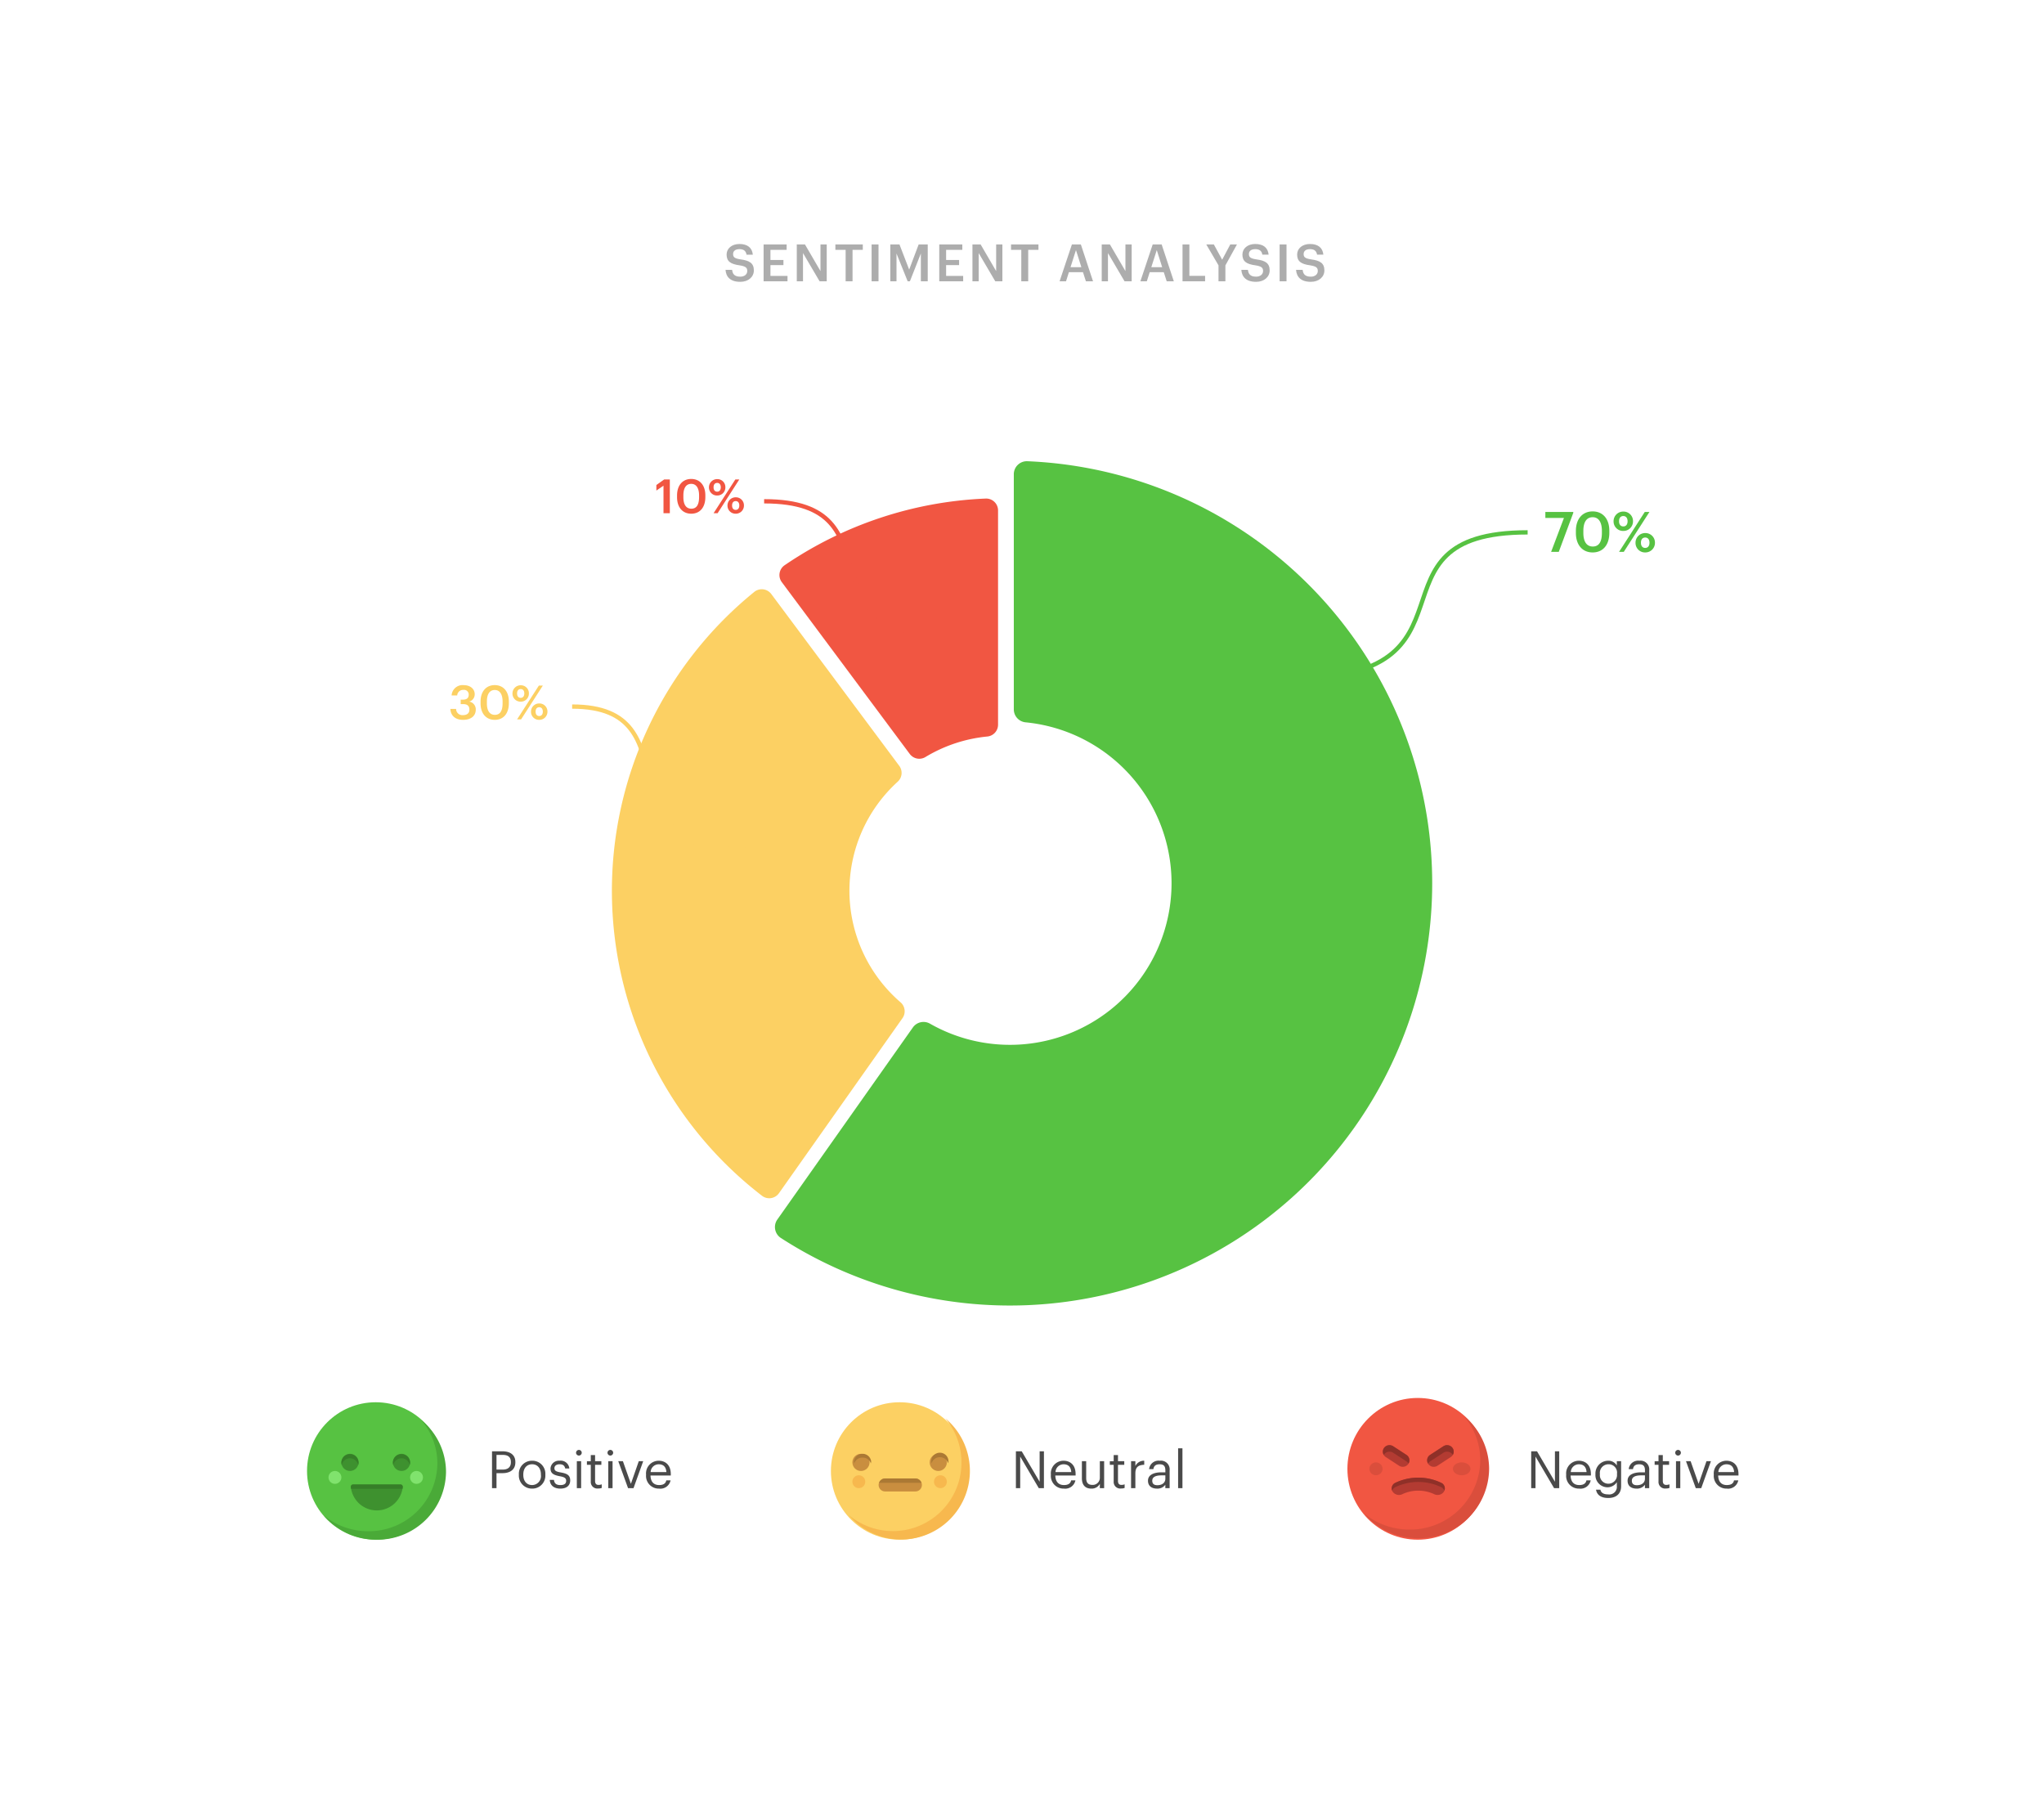 <svg xmlns="http://www.w3.org/2000/svg" xmlns:xlink="http://www.w3.org/1999/xlink" width="476" height="421" viewBox="0 0 476 421">
  <defs>
    <filter id="Rectangle_10" x="0" y="0" width="476" height="421" filterUnits="userSpaceOnUse">
      <feOffset input="SourceAlpha"/>
      <feGaussianBlur stdDeviation="8.5" result="blur"/>
      <feFlood flood-color="#d9e3e8" flood-opacity="0.757"/>
      <feComposite operator="in" in2="blur"/>
      <feComposite in="SourceGraphic"/>
    </filter>
  </defs>
  <g id="Brand_Reputation_Auditing_-_1" data-name="Brand Reputation Auditing - 1" transform="translate(-151.5 -312.5)">
    <g transform="matrix(1, 0, 0, 1, 151.5, 312.5)" filter="url(#Rectangle_10)">
      <rect id="Rectangle_10-2" data-name="Rectangle 10" width="425" height="370" rx="15" transform="translate(25.5 25.5)" fill="#fff"/>
    </g>
    <path id="Path_2188" data-name="Path 2188" d="M3.9.12c1.9,0,3.156-1.164,3.156-2.652C7.056-4.248,6.012-4.824,4-5.1,2.508-5.316,2.22-5.664,2.22-6.36c0-.66.5-1.128,1.476-1.128S5.2-7.1,5.352-6.2H6.816C6.648-7.848,5.544-8.688,3.7-8.688,1.908-8.688.708-7.632.708-6.228.708-4.62,1.68-4,3.732-3.72c1.392.228,1.788.528,1.788,1.32S4.848-1.08,3.9-1.08c-1.452,0-1.8-.72-1.908-1.584H.456C.576-1.044,1.56.12,3.9.12ZM9.324,0h5.568V-1.26H10.92V-3.768h3.024v-1.2H10.92V-7.32h3.768V-8.58H9.324Zm7.728,0H18.5V-6.576L22.368,0h1.656V-8.58H22.572v6.2L18.96-8.58H17.052ZM28.428,0h1.608V-7.32h2.388V-8.58H26.04v1.26h2.388Zm6.048,0h1.608V-8.58H34.476Zm4.356,0h1.44V-6.48L42.876,0h.516l2.556-6.48V0h1.6V-8.58H45.432L43.224-2.724,40.968-8.58H38.832Zm11.4,0H55.8V-1.26H51.828V-3.768h3.024v-1.2H51.828V-7.32H55.6V-8.58H50.232ZM57.96,0h1.452V-6.576L63.276,0h1.656V-8.58H63.48v6.2l-3.612-6.2H57.96ZM69.336,0h1.608V-7.32h2.388V-8.58H66.948v1.26h2.388Zm8.916,0h1.5l.672-2.124H83.7L84.384,0H86.04L83.208-8.58H81.12Zm3.816-7.272,1.26,3.984H80.8Zm6,7.272H89.52V-6.576L93.384,0H95.04V-8.58H93.588v6.2l-3.612-6.2H88.068Zm9,0h1.5l.672-2.124h3.276L103.2,0h1.656l-2.832-8.58H99.936Zm3.816-7.272,1.26,3.984H99.612Zm6,7.272h5.256V-1.272h-3.66V-8.58h-1.6Zm8.376,0h1.608V-3.708l2.688-4.872H118l-1.884,3.552L114.18-8.58h-1.764l2.844,4.86Zm8.76.12c1.9,0,3.156-1.164,3.156-2.652,0-1.716-1.044-2.292-3.06-2.568-1.488-.216-1.776-.564-1.776-1.26,0-.66.5-1.128,1.476-1.128s1.5.384,1.656,1.284h1.464c-.168-1.644-1.272-2.484-3.12-2.484-1.788,0-2.988,1.056-2.988,2.46,0,1.608.972,2.232,3.024,2.508,1.392.228,1.788.528,1.788,1.32s-.672,1.32-1.62,1.32c-1.452,0-1.8-.72-1.908-1.584h-1.536C120.7-1.044,121.68.12,124.02.12ZM129.492,0H131.1V-8.58h-1.608Zm7.272.12c1.9,0,3.156-1.164,3.156-2.652,0-1.716-1.044-2.292-3.06-2.568-1.488-.216-1.776-.564-1.776-1.26,0-.66.5-1.128,1.476-1.128s1.5.384,1.656,1.284h1.464c-.168-1.644-1.272-2.484-3.12-2.484-1.788,0-2.988,1.056-2.988,2.46,0,1.608.972,2.232,3.024,2.508,1.392.228,1.788.528,1.788,1.32s-.672,1.32-1.62,1.32c-1.452,0-1.8-.72-1.908-1.584H133.32C133.44-1.044,134.424.12,136.764.12Z" transform="translate(320 378)" fill="#adadad"/>
    <g id="Group_18" data-name="Group 18" transform="translate(465.282 638)">
      <path id="Path_2194" data-name="Path 2194" d="M1.08,0h1V-7.356L6.408,0h1.2V-8.58h-1v7.092L2.436-8.58H1.08ZM12.264.108a2.417,2.417,0,0,0,2.676-1.92h-1c-.132.732-.7,1.092-1.668,1.092-1.284,0-1.968-.792-2.016-2.22h4.728v-.324c0-2.244-1.368-3.12-2.82-3.12a2.954,2.954,0,0,0-2.94,3.216v.1A2.95,2.95,0,0,0,12.264.108ZM10.3-3.744a1.881,1.881,0,0,1,1.872-1.812c1.032,0,1.7.516,1.8,1.812ZM19.02,2.292c1.752,0,2.988-.888,3-2.712V-6.276h-1v1.008a2.248,2.248,0,0,0-2.052-1.116,2.97,2.97,0,0,0-2.928,3.12v.084A2.826,2.826,0,0,0,18.9-.2a2.6,2.6,0,0,0,2.124-1.188V-.48a1.766,1.766,0,0,1-2.016,1.932C17.94,1.452,17.34,1.08,17.2.36h-1.02C16.344,1.416,17.16,2.292,19.02,2.292Zm-.012-3.324a1.98,1.98,0,0,1-1.932-2.184v-.1a2,2,0,0,1,1.992-2.244,1.947,1.947,0,0,1,1.992,2.22v.084A2.02,2.02,0,0,1,19.008-1.032Zm6.6,1.14a2.262,2.262,0,0,0,1.956-.9V0h1V-4.14a2.025,2.025,0,0,0-2.292-2.244,2.2,2.2,0,0,0-2.484,1.956h1c.1-.768.576-1.128,1.44-1.128.96,0,1.344.42,1.344,1.416v.456h-.9c-1.608,0-3.144.492-3.144,1.944C23.52-.456,24.444.108,25.608.108Zm.1-.792c-.876,0-1.188-.408-1.188-1.056,0-.924.924-1.236,2.184-1.236h.864v.78C27.564-1.224,26.76-.684,25.7-.684Zm6.72.768a2.374,2.374,0,0,0,.852-.132v-.84a2.05,2.05,0,0,1-.768.132c-.5,0-.78-.3-.78-.912V-5.436h1.464v-.84H31.728V-7.7h-1v1.428h-.9v.84h.9v3.864A1.525,1.525,0,0,0,32.424.084ZM34.8,0h1V-6.276h-1Zm.48-7.584a.666.666,0,0,0,.66-.66.666.666,0,0,0-.66-.66.666.666,0,0,0-.66.66A.666.666,0,0,0,35.28-7.584ZM39.408,0H40.68l2.256-6.276H41.9L40.068-1.008l-1.86-5.268h-1.08Zm7.224.108a2.417,2.417,0,0,0,2.676-1.92h-1c-.132.732-.7,1.092-1.668,1.092-1.284,0-1.968-.792-2.016-2.22h4.728v-.324c0-2.244-1.368-3.12-2.82-3.12A2.954,2.954,0,0,0,43.6-3.168v.1A2.95,2.95,0,0,0,46.632.108ZM44.664-3.744a1.881,1.881,0,0,1,1.872-1.812c1.032,0,1.7.516,1.8,1.812Z" transform="translate(41.718 21)" fill="#4a4a4a"/>
      <g id="angry">
        <ellipse id="Ellipse_1" data-name="Ellipse 1" cx="16.377" cy="16.5" rx="16.377" ry="16.5" transform="translate(0 0)" fill="#f15642"/>
        <path id="Path_4" data-name="Path 4" d="M82.98,59.744a15.832,15.832,0,0,1,3.851,10.343,16.314,16.314,0,0,1-16.5,16.12,16.663,16.663,0,0,1-10.587-3.762,16.612,16.612,0,0,0,12.649,5.777,16.314,16.314,0,0,0,16.5-16.12A15.934,15.934,0,0,0,82.98,59.744Z" transform="translate(-55.893 -55.565)" fill="#da4e3c"/>
        <path id="Path_5" data-name="Path 5" d="M170.677,292.019a1.831,1.831,0,0,1-.871-.219,8.788,8.788,0,0,0-7.255,0,1.8,1.8,0,0,1-2.317-.513,1.428,1.428,0,0,1,.572-2.078,12.421,12.421,0,0,1,10.745,0,1.429,1.429,0,0,1,.573,2.078A1.738,1.738,0,0,1,170.677,292.019Z" transform="translate(-149.679 -269.436)" fill="#b33b32"/>
        <path id="Path_6" data-name="Path 6" d="M160.83,290.233a12.421,12.421,0,0,1,10.745,0,1.534,1.534,0,0,1,.714.8,1.44,1.44,0,0,0-.714-1.809,12.421,12.421,0,0,0-10.745,0,1.44,1.44,0,0,0-.715,1.809A1.544,1.544,0,0,1,160.83,290.233Z" transform="translate(-149.702 -269.451)" fill="#8f3028"/>
        <path id="Path_7" data-name="Path 7" d="M132.643,173.034a1.571,1.571,0,0,1-.857-.254l-3.094-2.015a1.491,1.491,0,0,1-.429-2.1,1.569,1.569,0,0,1,2.145-.419l3.094,2.015a1.491,1.491,0,0,1,.429,2.1A1.555,1.555,0,0,1,132.643,173.034Z" transform="translate(-119.753 -157.001)" fill="#b33b32"/>
        <path id="Path_8" data-name="Path 8" d="M128.3,170.181a1.569,1.569,0,0,1,2.145-.419l3.094,2.015a1.505,1.505,0,0,1,.474.5,1.486,1.486,0,0,0-.474-2.012l-3.094-2.015a1.569,1.569,0,0,0-2.145.419,1.476,1.476,0,0,0-.045,1.595C128.269,170.237,128.279,170.208,128.3,170.181Z" transform="translate(-119.788 -157.001)" fill="#8f3028"/>
        <path id="Path_9" data-name="Path 9" d="M289.552,173.034a1.555,1.555,0,0,1-1.289-.673,1.491,1.491,0,0,1,.429-2.1l3.094-2.015a1.569,1.569,0,0,1,2.145.419,1.491,1.491,0,0,1-.429,2.1l-3.094,2.015A1.57,1.57,0,0,1,289.552,173.034Z" transform="translate(-269.441 -157.001)" fill="#b33b32"/>
        <path id="Path_10" data-name="Path 10" d="M294,170.181a1.569,1.569,0,0,0-2.145-.419l-3.094,2.015a1.516,1.516,0,0,0-.474.5,1.487,1.487,0,0,1,.474-2.012l3.094-2.015a1.569,1.569,0,0,1,2.145.419,1.476,1.476,0,0,1,.045,1.595C294.027,170.237,294.016,170.208,294,170.181Z" transform="translate(-269.507 -157.001)" fill="#8f3028"/>
        <g id="Group_18-2" data-name="Group 18" transform="translate(5.118 15)">
          <ellipse id="Ellipse_2" data-name="Ellipse 2" cx="2.047" cy="1.5" rx="2.047" ry="1.5" transform="translate(19.447 0)" fill="#da4e3c"/>
          <ellipse id="Ellipse_3" data-name="Ellipse 3" cx="1.535" cy="1.5" rx="1.535" ry="1.5" transform="translate(0 0)" fill="#da4e3c"/>
        </g>
      </g>
    </g>
    <g id="Group_19" data-name="Group 19" transform="translate(345.372 639)">
      <path id="Path_2193" data-name="Path 2193" d="M1.08,0h1V-7.356L6.408,0h1.2V-8.58h-1v7.092L2.436-8.58H1.08ZM12.264.108a2.417,2.417,0,0,0,2.676-1.92h-1c-.132.732-.7,1.092-1.668,1.092-1.284,0-1.968-.792-2.016-2.22h4.728v-.324c0-2.244-1.368-3.12-2.82-3.12a2.954,2.954,0,0,0-2.94,3.216v.1A2.95,2.95,0,0,0,12.264.108ZM10.3-3.744a1.881,1.881,0,0,1,1.872-1.812c1.032,0,1.7.516,1.8,1.812ZM18.636.108A2.143,2.143,0,0,0,20.628-1V0h1V-6.276h-1v3.8A1.651,1.651,0,0,1,18.9-.756c-.984,0-1.452-.492-1.452-1.6V-6.276h-1V-2.3C16.452-.576,17.388.108,18.636.108ZM25.548.084A2.374,2.374,0,0,0,26.4-.048v-.84a2.05,2.05,0,0,1-.768.132c-.5,0-.78-.3-.78-.912V-5.436h1.464v-.84H24.852V-7.7h-1v1.428h-.9v.84h.9v3.864A1.525,1.525,0,0,0,25.548.084ZM27.9,0h1V-3.444c0-1.548.8-1.944,2.064-2v-.936A2.191,2.191,0,0,0,28.9-5.148V-6.276h-1Zm6.024.108a2.262,2.262,0,0,0,1.956-.9V0h1V-4.14a2.025,2.025,0,0,0-2.292-2.244A2.2,2.2,0,0,0,32.1-4.428h1c.1-.768.576-1.128,1.44-1.128.96,0,1.344.42,1.344,1.416v.456h-.9c-1.608,0-3.144.492-3.144,1.944C31.836-.456,32.76.108,33.924.108Zm.1-.792c-.876,0-1.188-.408-1.188-1.056,0-.924.924-1.236,2.184-1.236h.864v.78C35.88-1.224,35.076-.684,34.02-.684ZM38.856,0h1.008V-9.276H38.856Z" transform="translate(41.628 20)" fill="#4a4a4a"/>
      <g id="dull">
        <circle id="Ellipse_4" data-name="Ellipse 4" cx="16" cy="16" r="16" transform="translate(-0.372)" fill="#fcd063"/>
        <path id="Path_11" data-name="Path 11" d="M82.223,59.744A15.971,15.971,0,0,1,59.744,82.269,15.972,15.972,0,1,0,82.223,59.744Z" transform="translate(-55.944 -56.001)" fill="#f7b84e"/>
        <circle id="Ellipse_5" data-name="Ellipse 5" cx="2" cy="2" r="2" transform="translate(4.628 12)" fill="#c98e3f"/>
        <path id="Path_12" data-name="Path 12" d="M82,192.889a1.966,1.966,0,0,1,1.929,1.334,1.568,1.568,0,0,0,.071-.445,2.014,2.014,0,0,0-4,0,1.569,1.569,0,0,0,.071.445A1.966,1.966,0,0,1,82,192.889Z" transform="translate(-75 -180)" fill="#ab7934"/>
        <circle id="Ellipse_6" data-name="Ellipse 6" cx="2" cy="2" r="2" transform="translate(22.628 12)" fill="#c98e3f"/>
        <path id="Path_13" data-name="Path 13" d="M370,192.953a1.981,1.981,0,0,1,1.93,1.429,1.83,1.83,0,0,0,.07-.476,2,2,0,0,0-4,0,1.835,1.835,0,0,0,.07.476A1.982,1.982,0,0,1,370,192.953Z" transform="translate(-345 -180.159)" fill="#ab7934"/>
        <g id="Group_19-2" data-name="Group 19" transform="translate(5 17)">
          <circle id="Ellipse_7" data-name="Ellipse 7" cx="1.5" cy="1.5" r="1.5" transform="translate(18.628)" fill="#f7b84e"/>
          <circle id="Ellipse_8" data-name="Ellipse 8" cx="1.5" cy="1.5" r="1.5" transform="translate(-0.372)" fill="#f7b84e"/>
        </g>
        <path id="Path_14" data-name="Path 14" d="M186.075,289.511a1.516,1.516,0,0,1-1.511,1.511h-7.053A1.516,1.516,0,0,1,176,289.511h0A1.516,1.516,0,0,1,177.511,288h7.053a1.516,1.516,0,0,1,1.511,1.511Z" transform="translate(-165.259 -270.251)" fill="#c98e3f"/>
        <path id="Path_15" data-name="Path 15" d="M177.488,289.008h9.888A1.512,1.512,0,0,0,185.958,288h-7.053A1.511,1.511,0,0,0,177.488,289.008Z" transform="translate(-166.653 -270.251)" fill="#ab7934"/>
      </g>
    </g>
    <g id="Group_20" data-name="Group 20" transform="translate(223 639)">
      <path id="Path_2192" data-name="Path 2192" d="M1.08,0H2.124V-3.492H3.516c1.632,0,3-.708,3-2.532v-.048c0-1.788-1.356-2.508-3-2.508H1.08ZM2.124-4.32V-7.74H3.588c1.164,0,1.884.456,1.884,1.668v.048c0,1.1-.66,1.7-1.884,1.7Zm8.292,3.6c-1.272,0-2.052-.936-2.052-2.364v-.1c0-1.44.792-2.376,2.052-2.376s2.052.936,2.052,2.388v.084A2.086,2.086,0,0,1,10.416-.72ZM10.4.108a3.029,3.029,0,0,0,3.1-3.2v-.1a3.023,3.023,0,0,0-3.084-3.192,3.033,3.033,0,0,0-3.084,3.2v.1A3.034,3.034,0,0,0,10.4.108Zm6.588,0c1.524,0,2.3-.768,2.3-1.908,0-1.332-.912-1.62-2.208-1.86-1.152-.2-1.464-.432-1.464-1,0-.54.468-.9,1.188-.9.792,0,1.176.3,1.32.984h.96a2,2,0,0,0-2.268-1.812A1.953,1.953,0,0,0,14.7-4.62c0,1.092.552,1.548,2.184,1.848.972.18,1.464.4,1.464,1.056s-.42,1-1.368,1c-1.008,0-1.4-.468-1.476-1.212h-.972C14.592-.648,15.492.108,16.992.108ZM20.832,0h1V-6.276h-1Zm.48-7.584a.666.666,0,0,0,.66-.66.666.666,0,0,0-.66-.66.666.666,0,0,0-.66.66A.666.666,0,0,0,21.312-7.584ZM25.776.084a2.374,2.374,0,0,0,.852-.132v-.84a2.05,2.05,0,0,1-.768.132c-.5,0-.78-.3-.78-.912V-5.436h1.464v-.84H25.08V-7.7h-1v1.428h-.9v.84h.9v3.864A1.525,1.525,0,0,0,25.776.084ZM28.152,0h1V-6.276h-1Zm.48-7.584a.666.666,0,0,0,.66-.66.666.666,0,0,0-.66-.66.666.666,0,0,0-.66.66A.666.666,0,0,0,28.632-7.584ZM32.76,0h1.272l2.256-6.276H35.256L33.42-1.008,31.56-6.276H30.48Zm7.224.108a2.417,2.417,0,0,0,2.676-1.92h-1C41.532-1.08,40.968-.72,40-.72c-1.284,0-1.968-.792-2.016-2.22h4.728v-.324c0-2.244-1.368-3.12-2.82-3.12a2.954,2.954,0,0,0-2.94,3.216v.1A2.95,2.95,0,0,0,39.984.108ZM38.016-3.744a1.881,1.881,0,0,1,1.872-1.812c1.032,0,1.7.516,1.8,1.812Z" transform="translate(42 20)" fill="#4a4a4a"/>
      <g id="happy">
        <circle id="Ellipse_9" data-name="Ellipse 9" cx="16" cy="16" r="16" fill="#57c242"/>
        <path id="Path_16" data-name="Path 16" d="M82.446,59.744a15.5,15.5,0,0,1,3.762,10.117A15.948,15.948,0,0,1,70.087,85.63a16.267,16.267,0,0,1-10.343-3.68A16.222,16.222,0,0,0,72.1,87.6a15.948,15.948,0,0,0,16.12-15.768A15.593,15.593,0,0,0,82.446,59.744Z" transform="translate(-55.854 -55.601)" fill="#4aaa38"/>
        <path id="Path_17" data-name="Path 17" d="M171.541,304H160.549a.528.528,0,0,0-.549.5,6.068,6.068,0,0,0,12.09,0A.528.528,0,0,0,171.541,304Z" transform="translate(-149.797 -284.857)" fill="#3e912f"/>
        <path id="Path_18" data-name="Path 18" d="M172.05,305.008a4.632,4.632,0,0,0,.04-.5.528.528,0,0,0-.549-.5H160.549a.528.528,0,0,0-.549.5,4.632,4.632,0,0,0,.04.5Z" transform="translate(-149.797 -284.857)" fill="#367e28"/>
        <circle id="Ellipse_10" data-name="Ellipse 10" cx="2" cy="2" r="2" transform="translate(8 12)" fill="#3e912f"/>
        <path id="Path_19" data-name="Path 19" d="M130,193.044a2.013,2.013,0,0,1,1.929,1.565,2.136,2.136,0,0,0,.071-.522,2,2,0,1,0-4,0,2.136,2.136,0,0,0,.071.522A2.013,2.013,0,0,1,130,193.044Z" transform="translate(-120 -180)" fill="#367e28"/>
        <circle id="Ellipse_11" data-name="Ellipse 11" cx="2" cy="2" r="2" transform="translate(20 12)" fill="#3e912f"/>
        <g id="Group_20-2" data-name="Group 20" transform="translate(5 16)">
          <circle id="Ellipse_12" data-name="Ellipse 12" cx="1.5" cy="1.5" r="1.5" transform="translate(19)" fill="#80e36d"/>
          <circle id="Ellipse_13" data-name="Ellipse 13" cx="1.5" cy="1.5" r="1.5" fill="#80e36d"/>
        </g>
        <path id="Path_20" data-name="Path 20" d="M322,193.044a2.015,2.015,0,0,1,1.93,1.565,2.187,2.187,0,0,0,.07-.522,2,2,0,1,0-4,0,2.186,2.186,0,0,0,.07.522A2.015,2.015,0,0,1,322,193.044Z" transform="translate(-300 -180)" fill="#367e28"/>
      </g>
    </g>
    <g id="Group_21" data-name="Group 21" transform="translate(119 6.287)">
      <g id="Ring_Chart0" data-name="Ring Chart0" transform="translate(175 413.602)">
        <path id="Path_1" data-name="Path 1" d="M-34.53-158.831a3.035,3.035,0,0,1,.934-2.19,3.035,3.035,0,0,1,2.227-.842A98.336,98.336,0,0,1,58.368-93.136,98.336,98.336,0,0,1,24.176,14.6,98.336,98.336,0,0,1-88.769,19,3.035,3.035,0,0,1-90.1,17.03a3.035,3.035,0,0,1,.5-2.328L-58.037-30.02a3.035,3.035,0,0,1,3.982-.887,37.635,37.635,0,0,0,41.988-3.2A37.635,37.635,0,0,0,.671-74.243a37.635,37.635,0,0,0-32.459-26.826,3.035,3.035,0,0,1-2.741-3.021Z" transform="translate(128.122 161.866)" fill="#57c242"/>
        <path id="Path_2" data-name="Path 2" d="M-123.1,13.706a2.766,2.766,0,0,1-1.846,1.14,2.766,2.766,0,0,1-2.1-.543,89.612,89.612,0,0,1-34.95-69.865A89.612,89.612,0,0,1-128.848-126.3a2.766,2.766,0,0,1,2.086-.6,2.766,2.766,0,0,1,1.875,1.092l29.8,40a2.766,2.766,0,0,1-.359,3.7,34.3,34.3,0,0,0-11.238,25.83,34.3,34.3,0,0,0,11.9,25.533,2.766,2.766,0,0,1,.454,3.69Z" transform="translate(162 156.732)" fill="#fcd063"/>
        <path id="Path_3" data-name="Path 3" d="M-92.97-142.4a2.766,2.766,0,0,1-.51-2.109,2.766,2.766,0,0,1,1.169-1.828,89.612,89.612,0,0,1,46.822-15.524,2.766,2.766,0,0,1,2.029.768,2.766,2.766,0,0,1,.851,2v49.884a2.766,2.766,0,0,1-2.5,2.753,34.3,34.3,0,0,0-14.412,4.778,2.766,2.766,0,0,1-3.648-.715Z" transform="translate(132.532 170.557)" fill="#f15642"/>
      </g>
      <path id="Path_22" data-name="Path 22" d="M328.749,465.406c47.72.26,15.624-34.063,55.63-34.055" transform="translate(3.872 -1.181)" fill="none" stroke="#57c242" stroke-width="1"/>
      <path id="Path_23" data-name="Path 23" d="M369.011,464.716c-34.537.255-11.308-33.372-40.262-33.364" transform="translate(-163.011 39.38)" fill="none" stroke="#fcd063" stroke-width="1"/>
      <path id="Path_24" data-name="Path 24" d="M374.032,462.9c-38.844.241-12.718-31.558-45.283-31.551" transform="translate(-118.3 -8.415)" fill="none" stroke="#f15642" stroke-width="1"/>
      <path id="Path_2191" data-name="Path 2191" d="M1.716,0H3.5l3.38-9.087V-9.3H.377v1.4H4.706Zm9.711-1.248c-1.391,0-2.2-1.066-2.2-3.172v-.468c0-2.067.767-3.185,2.171-3.185s2.145,1.2,2.145,3.172v.455C13.546-2.34,12.857-1.248,11.427-1.248ZM11.388.13c2.431,0,3.887-1.781,3.887-4.576v-.468c0-2.8-1.534-4.511-3.887-4.511s-3.9,1.729-3.9,4.55v.468C7.488-1.612,9.022.13,11.388.13Zm7.15-6.058c-.611,0-1-.416-1-1.209s.39-1.209,1-1.209.988.455.988,1.209S19.149-5.928,18.538-5.928Zm-.013,1.053A2.218,2.218,0,0,0,20.787-7.15a2.2,2.2,0,0,0-2.249-2.236,2.242,2.242,0,0,0-2.275,2.262A2.212,2.212,0,0,0,18.525-4.875ZM17.537,0h1.1l5.98-9.3H23.53Zm6.1-.923c-.611,0-1-.416-1-1.209s.39-1.209,1-1.209.988.455.988,1.209S24.245-.923,23.634-.923ZM23.621.13A2.229,2.229,0,0,0,25.9-2.145a2.209,2.209,0,0,0-2.262-2.236,2.231,2.231,0,0,0-2.262,2.262A2.2,2.2,0,0,0,23.621.13Z" transform="translate(392 434.713)" fill="#57c242"/>
      <path id="Path_2189" data-name="Path 2189" d="M2.013,0H3.487V-7.865H2.178L.352-6.567V-5.28L2.013-6.413ZM8.5-1.056c-1.177,0-1.859-.9-1.859-2.684v-.4c0-1.749.649-2.7,1.837-2.7S10.3-5.819,10.3-4.147v.385C10.3-1.98,9.713-1.056,8.5-1.056ZM8.47.11c2.057,0,3.289-1.507,3.289-3.872v-.4c0-2.365-1.3-3.817-3.289-3.817s-3.3,1.463-3.3,3.85v.4C5.17-1.364,6.468.11,8.47.11Zm6.05-5.126c-.517,0-.847-.352-.847-1.023s.33-1.023.847-1.023.836.385.836,1.023S15.037-5.016,14.52-5.016Zm-.011.891A1.877,1.877,0,0,0,16.423-6.05a1.86,1.86,0,0,0-1.9-1.892A1.9,1.9,0,0,0,12.6-6.028,1.872,1.872,0,0,0,14.509-4.125ZM13.673,0h.935l5.06-7.865h-.924Zm5.159-.781c-.517,0-.847-.352-.847-1.023s.33-1.023.847-1.023.836.385.836,1.023S19.349-.781,18.832-.781ZM18.821.11a1.886,1.886,0,0,0,1.925-1.925,1.869,1.869,0,0,0-1.914-1.892,1.888,1.888,0,0,0-1.914,1.914A1.863,1.863,0,0,0,18.821.11Z" transform="translate(185 425.713)" fill="#f15642"/>
      <path id="Path_2190" data-name="Path 2190" d="M3.344.11c1.8,0,2.948-.9,2.948-2.354a1.83,1.83,0,0,0-1.518-1.9A1.753,1.753,0,0,0,6.05-5.863c0-1.166-.957-2.112-2.6-2.112A2.553,2.553,0,0,0,.671-5.566h1.3a1.375,1.375,0,0,1,1.463-1.3A1.078,1.078,0,0,1,4.653-5.753c0,.737-.407,1.155-1.309,1.155H2.783v1.045h.605c.957,0,1.419.429,1.419,1.287,0,.781-.473,1.276-1.5,1.276A1.449,1.449,0,0,1,1.716-2.431H.385C.451-.924,1.474.11,3.344.11Zm7.4-1.166c-1.177,0-1.859-.9-1.859-2.684v-.4c0-1.749.649-2.7,1.837-2.7S12.54-5.819,12.54-4.147v.385C12.54-1.98,11.957-1.056,10.747-1.056ZM10.714.11C12.771.11,14-1.4,14-3.762v-.4c0-2.365-1.3-3.817-3.289-3.817s-3.3,1.463-3.3,3.85v.4C7.414-1.364,8.712.11,10.714.11Zm6.05-5.126c-.517,0-.847-.352-.847-1.023s.33-1.023.847-1.023.836.385.836,1.023S17.281-5.016,16.764-5.016Zm-.011.891A1.877,1.877,0,0,0,18.667-6.05a1.86,1.86,0,0,0-1.9-1.892,1.9,1.9,0,0,0-1.925,1.914A1.872,1.872,0,0,0,16.753-4.125ZM15.917,0h.935l5.06-7.865h-.924Zm5.159-.781c-.517,0-.847-.352-.847-1.023s.33-1.023.847-1.023.836.385.836,1.023S21.593-.781,21.076-.781ZM21.065.11A1.886,1.886,0,0,0,22.99-1.815a1.869,1.869,0,0,0-1.914-1.892,1.888,1.888,0,0,0-1.914,1.914A1.863,1.863,0,0,0,21.065.11Z" transform="translate(137 473.713)" fill="#fcd063"/>
    </g>
  </g>
</svg>
